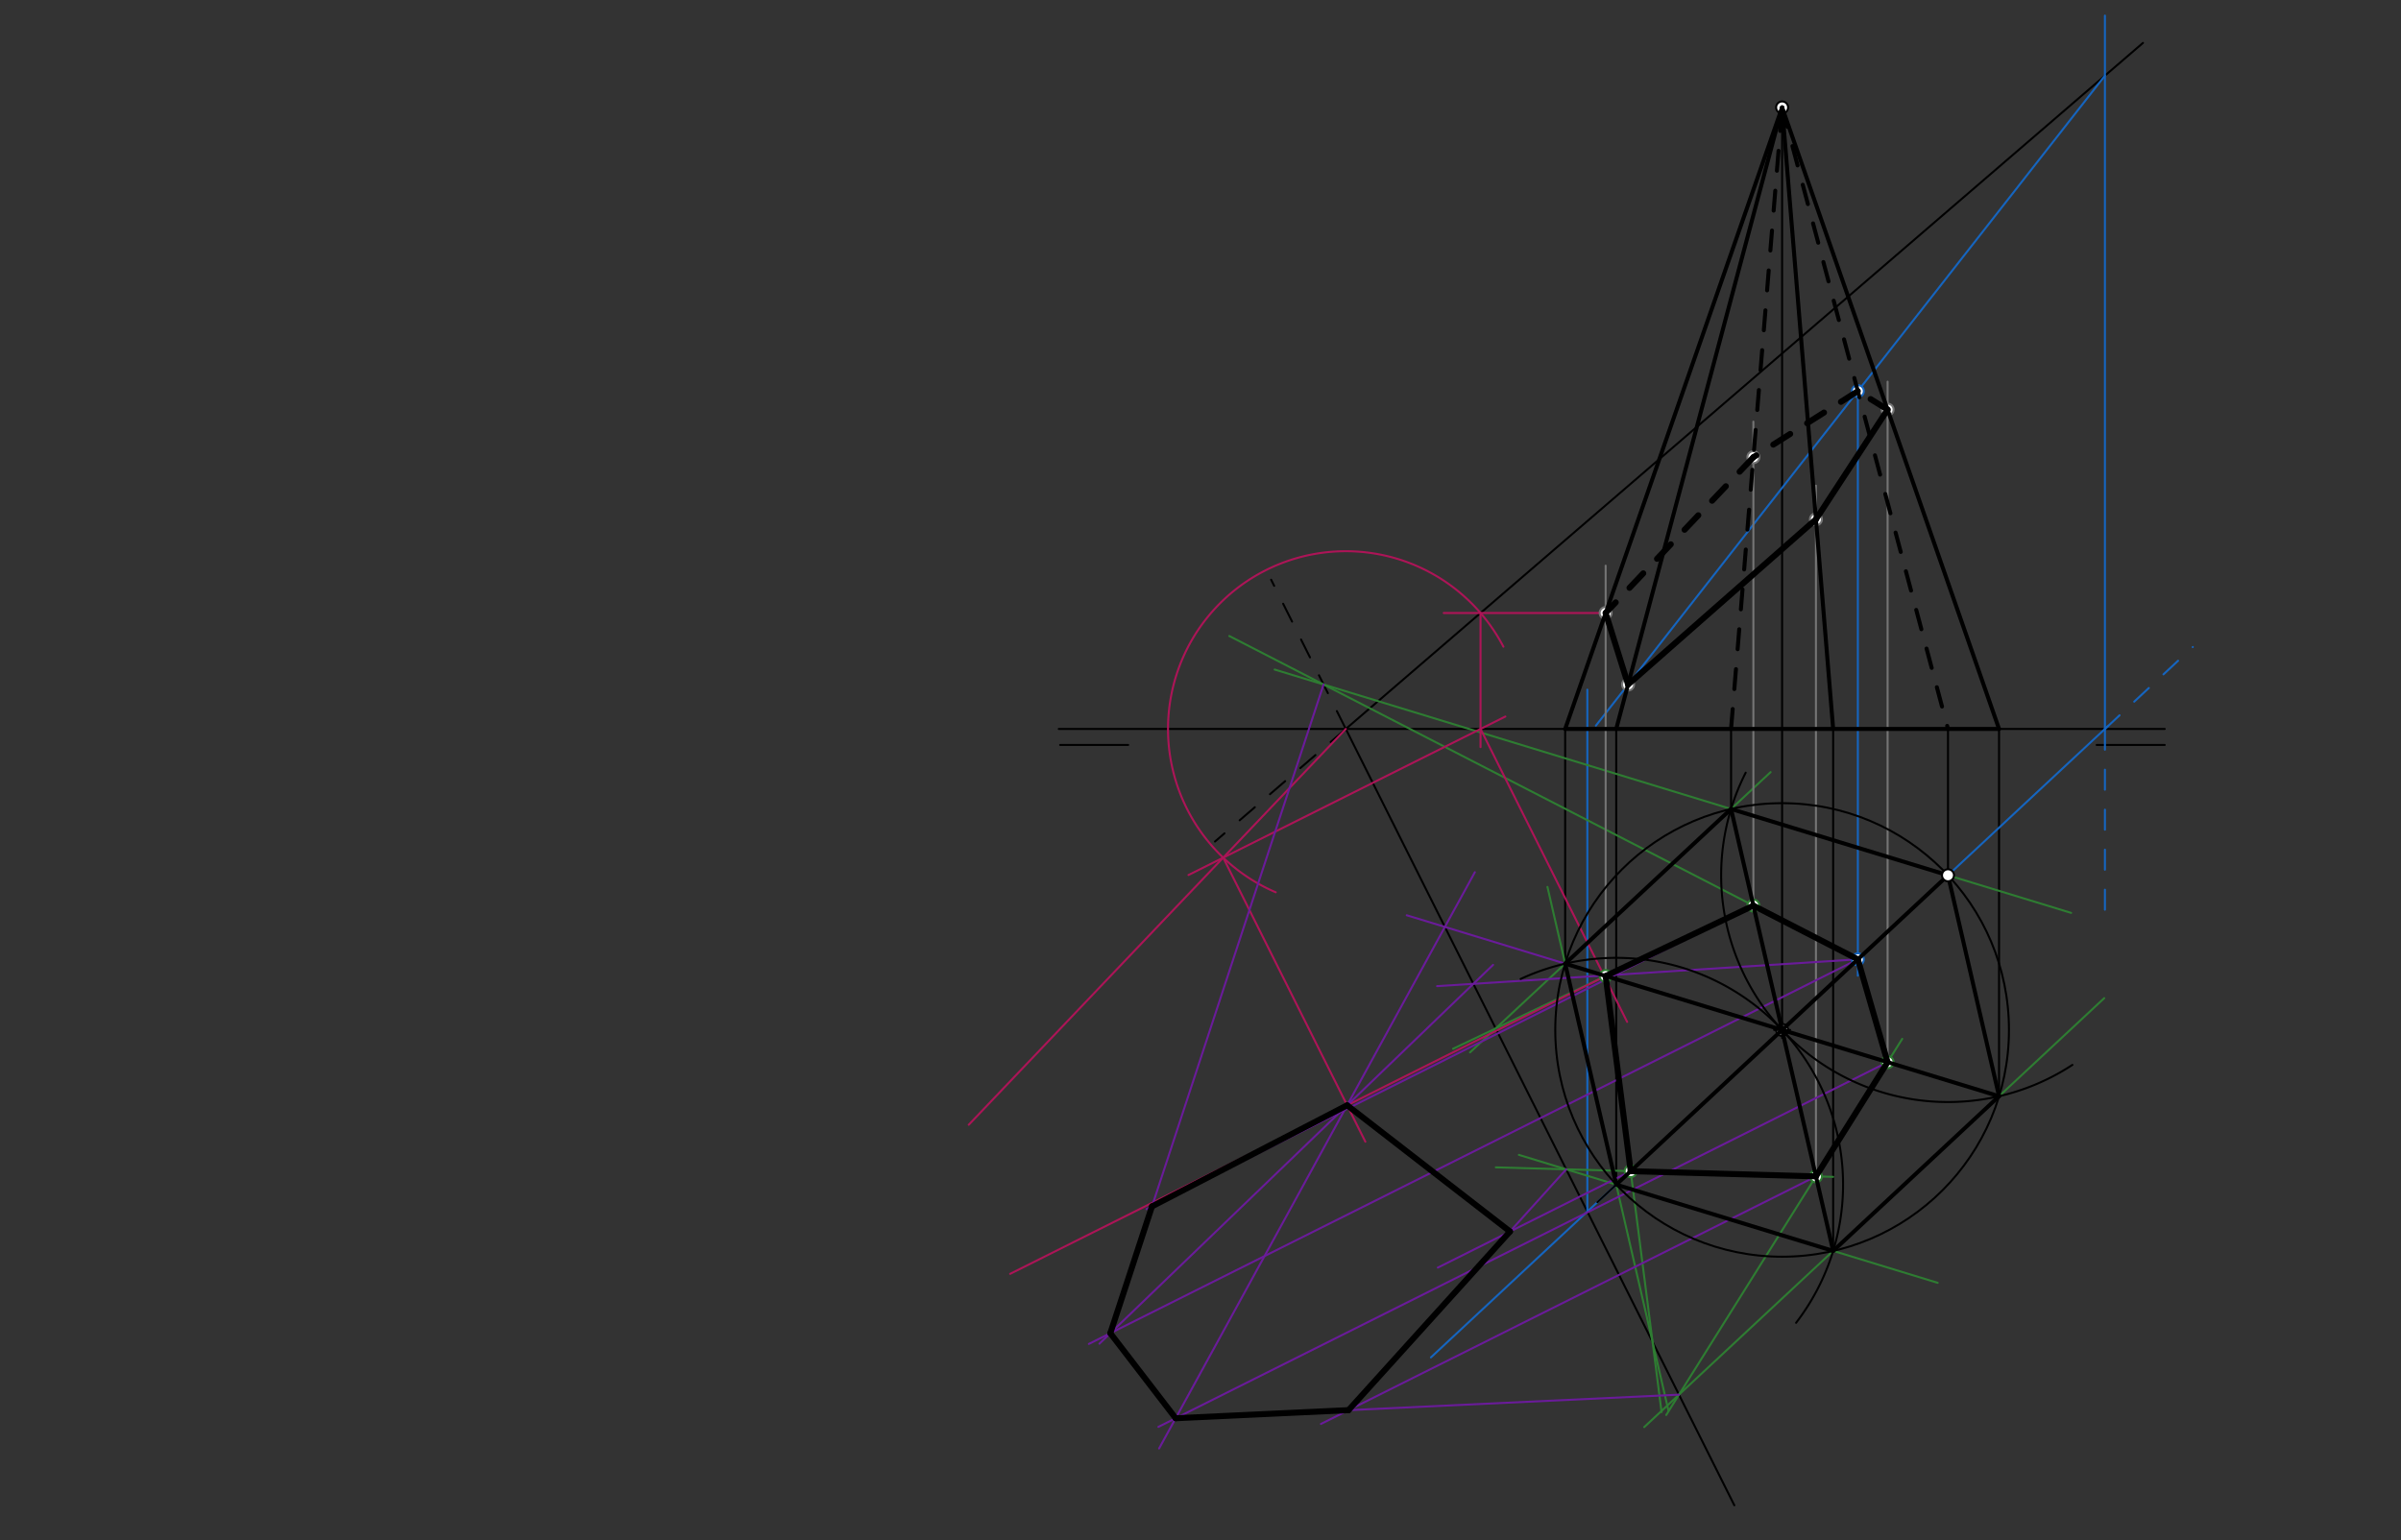 <svg xmlns="http://www.w3.org/2000/svg" class="svg--816" height="100%" preserveAspectRatio="xMidYMid meet" viewBox="0 0 1200 770" width="100%"><rect x="0" y="0" width="1200" height="770" fill="#333333" stroke="none"/><defs><marker id="marker-arrow" markerHeight="16" markerUnits="userSpaceOnUse" markerWidth="24" orient="auto-start-reverse" refX="24" refY="4" viewBox="0 0 24 8"><path d="M 0 0 L 24 4 L 0 8 z" stroke="inherit"></path></marker></defs><g class="aux-layer--949"><g class="element--733"><line stroke="#000000" stroke-dasharray="none" stroke-linecap="round" stroke-width="1" x1="529.85" x2="563.866" y1="372.433" y2="372.433"></line></g><g class="element--733"><line stroke="#000000" stroke-dasharray="none" stroke-linecap="round" stroke-width="1" x1="1081.913" x2="1047.897" y1="372.433" y2="372.433"></line></g><g class="element--733"><line stroke="#000000" stroke-dasharray="none" stroke-linecap="round" stroke-width="1" x1="529.157" x2="1081.913" y1="364.433" y2="364.433"></line></g><g class="element--733"><line stroke="#000000" stroke-dasharray="none" stroke-linecap="round" stroke-width="1" x1="890.685" x2="890.685" y1="364.433" y2="53.711"></line></g><g class="element--733"><line stroke="#000000" stroke-dasharray="none" stroke-linecap="round" stroke-width="1" x1="890.685" x2="890.685" y1="364.433" y2="514.919"></line></g><g class="element--733"><line stroke="#000000" stroke-dasharray="none" stroke-linecap="round" stroke-width="1" x1="672.622" x2="866.811" y1="364.433" y2="752.579"></line></g><g class="element--733"><line stroke="#000000" stroke-dasharray="10" stroke-linecap="round" stroke-width="1" x1="672.622" x2="635.299" y1="364.433" y2="289.833"></line></g><g class="element--733"><line stroke="#000000" stroke-dasharray="10" stroke-linecap="round" stroke-width="1" x1="672.622" x2="607.24" y1="364.433" y2="420.718"></line></g><g class="element--733"><line stroke="#000000" stroke-dasharray="none" stroke-linecap="round" stroke-width="1" x1="672.622" x2="1071.034" y1="364.433" y2="21.457"></line></g><g class="element--733"><line stroke="#000000" stroke-dasharray="none" stroke-linecap="round" stroke-width="1" x1="782.262" x2="782.262" y1="481.783" y2="364.433"></line></g><g class="element--733"><line stroke="#000000" stroke-dasharray="none" stroke-linecap="round" stroke-width="1" x1="807.777" x2="807.777" y1="592.248" y2="364.433"></line></g><g class="element--733"><line stroke="#000000" stroke-dasharray="none" stroke-linecap="round" stroke-width="1" x1="865.17" x2="865.17" y1="404.454" y2="364.433"></line></g><g class="element--733"><line stroke="#000000" stroke-dasharray="none" stroke-linecap="round" stroke-width="1" x1="973.593" x2="973.593" y1="437.59" y2="364.433"></line></g><g class="element--733"><line stroke="#000000" stroke-dasharray="none" stroke-linecap="round" stroke-width="1" x1="999.108" x2="999.108" y1="548.055" y2="364.433"></line></g><g class="element--733"><line stroke="#000000" stroke-dasharray="none" stroke-linecap="round" stroke-width="1" x1="916.2" x2="916.2" y1="625.384" y2="364.433"></line></g><g class="element--733"><line stroke="#1565C0" stroke-dasharray="none" stroke-linecap="round" stroke-width="1" x1="715.162" x2="1053.465" y1="678.632" y2="363.092"></line></g><g class="element--733"><line stroke="#1565C0" stroke-dasharray="10" stroke-linecap="round" stroke-width="1" x1="1052.027" x2="1095.951" y1="364.433" y2="323.465"></line></g><g class="element--733"><line stroke="#1565C0" stroke-dasharray="10" stroke-linecap="round" stroke-width="1" x1="1052.027" x2="1052.027" y1="454.8" y2="364.433"></line></g><g class="element--733"><line stroke="#1565C0" stroke-dasharray="none" stroke-linecap="round" stroke-width="1" x1="1052.027" x2="1052.027" y1="364.433" y2="7.8"></line></g><g class="element--733"><line stroke="#1565C0" stroke-dasharray="none" stroke-linecap="round" stroke-width="1" x1="793.336" x2="793.336" y1="605.718" y2="344.8"></line></g><g class="element--733"><line stroke="#1565C0" stroke-dasharray="none" stroke-linecap="round" stroke-width="1" x1="797.6" x2="1052.027" y1="362.8" y2="37.82"></line></g><g class="element--733"><line stroke="#1565C0" stroke-dasharray="none" stroke-linecap="round" stroke-width="1" x1="928.533" x2="928.533" y1="195.558" y2="487.8"></line></g><g class="element--733"><line stroke="#2E7D32" stroke-dasharray="none" stroke-linecap="round" stroke-width="1" x1="1035.123" x2="637.063" y1="456.394" y2="334.741"></line></g><g class="element--733"><line stroke="#2E7D32" stroke-dasharray="none" stroke-linecap="round" stroke-width="1" x1="614.384" x2="928.533" y1="317.964" y2="479.618"></line></g><g class="element--733"><line stroke="#2E7D32" stroke-dasharray="none" stroke-linecap="round" stroke-width="1" x1="884.934" x2="734.716" y1="386.02" y2="526.131"></line></g><g class="element--733"><line stroke="#2E7D32" stroke-dasharray="none" stroke-linecap="round" stroke-width="1" x1="726.22" x2="876.326" y1="524.339" y2="452.753"></line></g><g class="element--733"><line stroke="#2E7D32" stroke-dasharray="none" stroke-linecap="round" stroke-width="1" x1="773.397" x2="833.9" y1="443.401" y2="705.345"></line></g><g class="element--733"><line stroke="#2E7D32" stroke-dasharray="none" stroke-linecap="round" stroke-width="1" x1="830.439" x2="802.49" y1="705.965" y2="487.965"></line></g><g class="element--733"><line stroke="#2E7D32" stroke-dasharray="none" stroke-linecap="round" stroke-width="1" x1="968.422" x2="759.118" y1="641.344" y2="577.377"></line></g><g class="element--733"><line stroke="#2E7D32" stroke-dasharray="none" stroke-linecap="round" stroke-width="1" x1="747.605" x2="916.199" y1="583.616" y2="588.366"></line></g><g class="element--733"><line stroke="#2E7D32" stroke-dasharray="none" stroke-linecap="round" stroke-width="1" x1="1051.687" x2="821.752" y1="499.013" y2="713.477"></line></g><g class="element--733"><line stroke="#2E7D32" stroke-dasharray="none" stroke-linecap="round" stroke-width="1" x1="832.767" x2="950.722" y1="707.416" y2="519.367"></line></g><g class="element--733"><line stroke="#2E7D32" stroke-dasharray="none" stroke-linecap="round" stroke-width="1" x1="943.406" x2="928.533" y1="531.031" y2="479.618"></line></g><g class="element--733"><line stroke="#757575" stroke-dasharray="none" stroke-linecap="round" stroke-width="1" x1="943.406" x2="943.406" y1="531.031" y2="190.8"></line></g><g class="element--733"><line stroke="#757575" stroke-dasharray="none" stroke-linecap="round" stroke-width="1" x1="876.326" x2="876.326" y1="452.753" y2="210.8"></line></g><g class="element--733"><line stroke="#757575" stroke-dasharray="none" stroke-linecap="round" stroke-width="1" x1="802.49" x2="802.49" y1="487.965" y2="282.8"></line></g><g class="element--733"><line stroke="#757575" stroke-dasharray="none" stroke-linecap="round" stroke-width="1" x1="907.594" x2="907.594" y1="588.124" y2="242.8"></line></g><g class="element--733"><line stroke="#AD1457" stroke-dasharray="none" stroke-linecap="round" stroke-width="1" x1="802.49" x2="721.56" y1="306.464" y2="306.464"></line></g><g class="element--733"><line stroke="#AD1457" stroke-dasharray="none" stroke-linecap="round" stroke-width="1" x1="739.961" x2="739.961" y1="306.464" y2="373.52"></line></g><g class="element--733"><line stroke="#AD1457" stroke-dasharray="none" stroke-linecap="round" stroke-width="1" x1="739.961" x2="813.232" y1="364.433" y2="510.887"></line></g><g class="element--733"><line stroke="#AD1457" stroke-dasharray="none" stroke-linecap="round" stroke-width="1" x1="801.904" x2="504.85" y1="488.245" y2="636.862"></line></g><g class="element--733"><path d="M 751.391 323.318 A 88.855 88.855 0 1 0 637.597 446.093" fill="none" stroke="#AD1457" stroke-dasharray="none" stroke-linecap="round" stroke-width="1"></path></g><g class="element--733"><line stroke="#AD1457" stroke-dasharray="none" stroke-linecap="round" stroke-width="1" x1="752.37" x2="593.992" y1="358.225" y2="437.462"></line></g><g class="element--733"><line stroke="#AD1457" stroke-dasharray="none" stroke-linecap="round" stroke-width="1" x1="672.622" x2="484.171" y1="364.433" y2="562.329"></line></g><g class="element--733"><line stroke="#AD1457" stroke-dasharray="none" stroke-linecap="round" stroke-width="1" x1="611.346" x2="682.397" y1="428.78" y2="570.796"></line></g><g class="element--733"><line stroke="#6A1B9A" stroke-dasharray="none" stroke-linecap="round" stroke-width="1" x1="943.406" x2="578.951" y1="531.031" y2="713.368"></line></g><g class="element--733"><line stroke="#6A1B9A" stroke-dasharray="none" stroke-linecap="round" stroke-width="1" x1="943.406" x2="703.077" y1="531.031" y2="457.583"></line></g><g class="element--733"><line stroke="#6A1B9A" stroke-dasharray="none" stroke-linecap="round" stroke-width="1" x1="737.123" x2="579.308" y1="436.053" y2="724.165"></line></g><g class="element--733"><line stroke="#6A1B9A" stroke-dasharray="none" stroke-linecap="round" stroke-width="1" x1="907.594" x2="660.202" y1="588.124" y2="711.894"></line></g><g class="element--733"><line stroke="#6A1B9A" stroke-dasharray="none" stroke-linecap="round" stroke-width="1" x1="839.136" x2="587.59" y1="697.262" y2="709.046"></line></g><g class="element--733"><line stroke="#6A1B9A" stroke-dasharray="none" stroke-linecap="round" stroke-width="1" x1="814.997" x2="718.63" y1="585.515" y2="633.727"></line></g><g class="element--733"><line stroke="#6A1B9A" stroke-dasharray="none" stroke-linecap="round" stroke-width="1" x1="782.775" x2="673.985" y1="584.607" y2="704.999"></line></g><g class="element--733"><line stroke="#6A1B9A" stroke-dasharray="none" stroke-linecap="round" stroke-width="1" x1="928.533" x2="718.239" y1="479.618" y2="493.017"></line></g><g class="element--733"><line stroke="#6A1B9A" stroke-dasharray="none" stroke-linecap="round" stroke-width="1" x1="746.225" x2="549.471" y1="482.379" y2="671.786"></line></g><g class="element--733"><line stroke="#6A1B9A" stroke-dasharray="none" stroke-linecap="round" stroke-width="1" x1="928.533" x2="544.212" y1="479.618" y2="671.894"></line></g><g class="element--733"><line stroke="#6A1B9A" stroke-dasharray="none" stroke-linecap="round" stroke-width="1" x1="876.326" x2="573.004" y1="452.753" y2="604.505"></line></g><g class="element--733"><line stroke="#6A1B9A" stroke-dasharray="none" stroke-linecap="round" stroke-width="1" x1="661.504" x2="554.927" y1="342.211" y2="666.533"></line></g><g class="element--733"><circle cx="890.685" cy="53.711" r="3" stroke="#000000" stroke-width="1" fill="#ffffff"></circle>}</g><g class="element--733"><circle cx="890.685" cy="514.919" r="3" stroke="#000000" stroke-width="1" fill="#ffffff"></circle>}</g><g class="element--733"><circle cx="928.533" cy="195.558" r="3" stroke="#1565C0" stroke-width="1" fill="#ffffff"></circle>}</g><g class="element--733"><circle cx="928.533" cy="479.618" r="3" stroke="#1565C0" stroke-width="1" fill="#ffffff"></circle>}</g><g class="element--733"><circle cx="876.326" cy="452.753" r="3" stroke="#2E7D32" stroke-width="1" fill="#ffffff"></circle>}</g><g class="element--733"><circle cx="802.49" cy="487.965" r="3" stroke="#2E7D32" stroke-width="1" fill="#ffffff"></circle>}</g><g class="element--733"><circle cx="814.997" cy="585.515" r="3" stroke="#2E7D32" stroke-width="1" fill="#ffffff"></circle>}</g><g class="element--733"><circle cx="907.594" cy="588.124" r="3" stroke="#2E7D32" stroke-width="1" fill="#ffffff"></circle>}</g><g class="element--733"><circle cx="943.406" cy="531.031" r="3" stroke="#2E7D32" stroke-width="1" fill="#ffffff"></circle>}</g><g class="element--733"><circle cx="943.406" cy="204.799" r="3" stroke="#757575" stroke-width="1" fill="#ffffff"></circle>}</g><g class="element--733"><circle cx="876.326" cy="228.575" r="3" stroke="#757575" stroke-width="1" fill="#ffffff"></circle>}</g><g class="element--733"><circle cx="802.49" cy="306.464" r="3" stroke="#757575" stroke-width="1" fill="#ffffff"></circle>}</g><g class="element--733"><circle cx="813.701" cy="342.235" r="3" stroke="#757575" stroke-width="1" fill="#ffffff"></circle>}</g><g class="element--733"><circle cx="907.594" cy="259.626" r="3" stroke="#757575" stroke-width="1" fill="#ffffff"></circle>}</g></g><g class="main-layer--75a"><g class="element--733"><g class="center--a87"><line x1="886.685" y1="514.919" x2="894.685" y2="514.919" stroke="#000000" stroke-width="1" stroke-linecap="round"></line><line x1="890.685" y1="510.919" x2="890.685" y2="518.919" stroke="#000000" stroke-width="1" stroke-linecap="round"></line><circle class="hit--87b" cx="890.685" cy="514.919" r="4" stroke="none" fill="transparent"></circle></g><circle cx="890.685" cy="514.919" fill="none" r="113.373" stroke="#000000" stroke-dasharray="none" stroke-width="1"></circle></g><g class="element--733"><line stroke="#000000" stroke-dasharray="none" stroke-linecap="round" stroke-width="1" x1="973.593" x2="798.366" y1="437.59" y2="601.026"></line></g><g class="element--733"><path d="M 872.487 386.295 A 113.373 113.373 0 0 0 1035.779 532.386" fill="none" stroke="#000000" stroke-dasharray="none" stroke-linecap="round" stroke-width="1"></path></g><g class="element--733"><path d="M 759.996 489.436 A 113.373 113.373 0 0 1 897.673 661.33" fill="none" stroke="#000000" stroke-dasharray="none" stroke-linecap="round" stroke-width="1"></path></g><g class="element--733"><line stroke="#000000" stroke-dasharray="none" stroke-linecap="round" stroke-width="2" x1="973.593" x2="865.17" y1="437.59" y2="404.454"></line></g><g class="element--733"><line stroke="#000000" stroke-dasharray="none" stroke-linecap="round" stroke-width="2" x1="865.17" x2="782.262" y1="404.454" y2="481.783"></line></g><g class="element--733"><line stroke="#000000" stroke-dasharray="none" stroke-linecap="round" stroke-width="2" x1="782.262" x2="807.777" y1="481.783" y2="592.248"></line></g><g class="element--733"><line stroke="#000000" stroke-dasharray="none" stroke-linecap="round" stroke-width="2" x1="807.777" x2="916.2" y1="592.248" y2="625.384"></line></g><g class="element--733"><line stroke="#000000" stroke-dasharray="none" stroke-linecap="round" stroke-width="2" x1="916.2" x2="999.108" y1="625.384" y2="548.055"></line></g><g class="element--733"><line stroke="#000000" stroke-dasharray="none" stroke-linecap="round" stroke-width="2" x1="999.108" x2="973.593" y1="548.055" y2="437.59"></line></g><g class="element--733"><line stroke="#000000" stroke-dasharray="none" stroke-linecap="round" stroke-width="2" x1="782.262" x2="890.685" y1="364.433" y2="53.711"></line></g><g class="element--733"><line stroke="#000000" stroke-dasharray="none" stroke-linecap="round" stroke-width="2" x1="890.685" x2="999.108" y1="53.711" y2="364.433"></line></g><g class="element--733"><line stroke="#000000" stroke-dasharray="none" stroke-linecap="round" stroke-width="2" x1="782.262" x2="999.108" y1="481.783" y2="548.055"></line></g><g class="element--733"><line stroke="#000000" stroke-dasharray="none" stroke-linecap="round" stroke-width="2" x1="999.108" x2="782.262" y1="364.433" y2="364.433"></line></g><g class="element--733"><line stroke="#000000" stroke-dasharray="none" stroke-linecap="round" stroke-width="2" x1="807.777" x2="890.685" y1="364.433" y2="53.711"></line></g><g class="element--733"><line stroke="#000000" stroke-dasharray="none" stroke-linecap="round" stroke-width="2" x1="890.685" x2="916.2" y1="53.711" y2="364.433"></line></g><g class="element--733"><line stroke="#000000" stroke-dasharray="none" stroke-linecap="round" stroke-width="2" x1="807.777" x2="890.685" y1="592.248" y2="514.919"></line></g><g class="element--733"><line stroke="#000000" stroke-dasharray="none" stroke-linecap="round" stroke-width="2" x1="890.685" x2="916.2" y1="514.919" y2="625.384"></line></g><g class="element--733"><line stroke="#000000" stroke-dasharray="10" stroke-linecap="round" stroke-width="2" x1="865.17" x2="890.685" y1="364.433" y2="53.711"></line></g><g class="element--733"><line stroke="#000000" stroke-dasharray="10" stroke-linecap="round" stroke-width="2" x1="890.685" x2="973.593" y1="53.711" y2="364.433"></line></g><g class="element--733"><line stroke="#000000" stroke-dasharray="none" stroke-linecap="round" stroke-width="2" x1="865.17" x2="890.685" y1="404.454" y2="514.919"></line></g><g class="element--733"><line stroke="#000000" stroke-dasharray="none" stroke-linecap="round" stroke-width="2" x1="890.685" x2="973.593" y1="514.919" y2="437.59"></line></g><g class="element--733"><line stroke="#000000" stroke-dasharray="none" stroke-linecap="round" stroke-width="3" x1="802.49" x2="814.997" y1="487.965" y2="585.515"></line></g><g class="element--733"><line stroke="#000000" stroke-dasharray="none" stroke-linecap="round" stroke-width="3" x1="802.49" x2="813.701" y1="306.464" y2="342.235"></line></g><g class="element--733"><line stroke="#000000" stroke-dasharray="none" stroke-linecap="round" stroke-width="3" x1="814.997" x2="907.594" y1="585.515" y2="588.124"></line></g><g class="element--733"><line stroke="#000000" stroke-dasharray="none" stroke-linecap="round" stroke-width="3" x1="813.701" x2="907.594" y1="342.235" y2="259.626"></line></g><g class="element--733"><line stroke="#000000" stroke-dasharray="none" stroke-linecap="round" stroke-width="3" x1="907.594" x2="943.406" y1="588.124" y2="531.031"></line></g><g class="element--733"><line stroke="#000000" stroke-dasharray="none" stroke-linecap="round" stroke-width="3" x1="907.594" x2="943.406" y1="259.626" y2="204.799"></line></g><g class="element--733"><line stroke="#000000" stroke-dasharray="none" stroke-linecap="round" stroke-width="3" x1="943.406" x2="928.533" y1="531.031" y2="479.618"></line></g><g class="element--733"><line stroke="#000000" stroke-dasharray="10" stroke-linecap="round" stroke-width="3" x1="943.406" x2="928.533" y1="204.799" y2="195.558"></line></g><g class="element--733"><line stroke="#000000" stroke-dasharray="none" stroke-linecap="round" stroke-width="3" x1="928.533" x2="876.326" y1="479.618" y2="452.753"></line></g><g class="element--733"><line stroke="#000000" stroke-dasharray="10" stroke-linecap="round" stroke-width="3" x1="928.533" x2="876.326" y1="195.558" y2="228.575"></line></g><g class="element--733"><line stroke="#000000" stroke-dasharray="none" stroke-linecap="round" stroke-width="3" x1="876.326" x2="802.49" y1="452.753" y2="487.965"></line></g><g class="element--733"><line stroke="#000000" stroke-dasharray="10" stroke-linecap="round" stroke-width="3" x1="876.326" x2="802.49" y1="228.575" y2="306.464"></line></g><g class="element--733"><line stroke="#000000" stroke-dasharray="none" stroke-linecap="round" stroke-width="3" x1="554.927" x2="575.764" y1="666.533" y2="603.125"></line></g><g class="element--733"><line stroke="#000000" stroke-dasharray="none" stroke-linecap="round" stroke-width="3" x1="575.764" x2="673.289" y1="603.125" y2="552.591"></line></g><g class="element--733"><line stroke="#000000" stroke-dasharray="none" stroke-linecap="round" stroke-width="3" x1="673.289" x2="754.691" y1="552.591" y2="615.686"></line></g><g class="element--733"><line stroke="#000000" stroke-dasharray="none" stroke-linecap="round" stroke-width="3" x1="754.691" x2="673.985" y1="615.686" y2="704.999"></line></g><g class="element--733"><line stroke="#000000" stroke-dasharray="none" stroke-linecap="round" stroke-width="3" x1="673.985" x2="587.59" y1="704.999" y2="709.046"></line></g><g class="element--733"><line stroke="#000000" stroke-dasharray="none" stroke-linecap="round" stroke-width="3" x1="587.59" x2="554.927" y1="709.046" y2="666.533"></line></g><g class="element--733"><circle cx="973.593" cy="437.59" r="3" stroke="#000000" stroke-width="1" fill="#ffffff"></circle>}</g></g><g class="snaps-layer--ac6"></g><g class="temp-layer--52d"></g></svg>